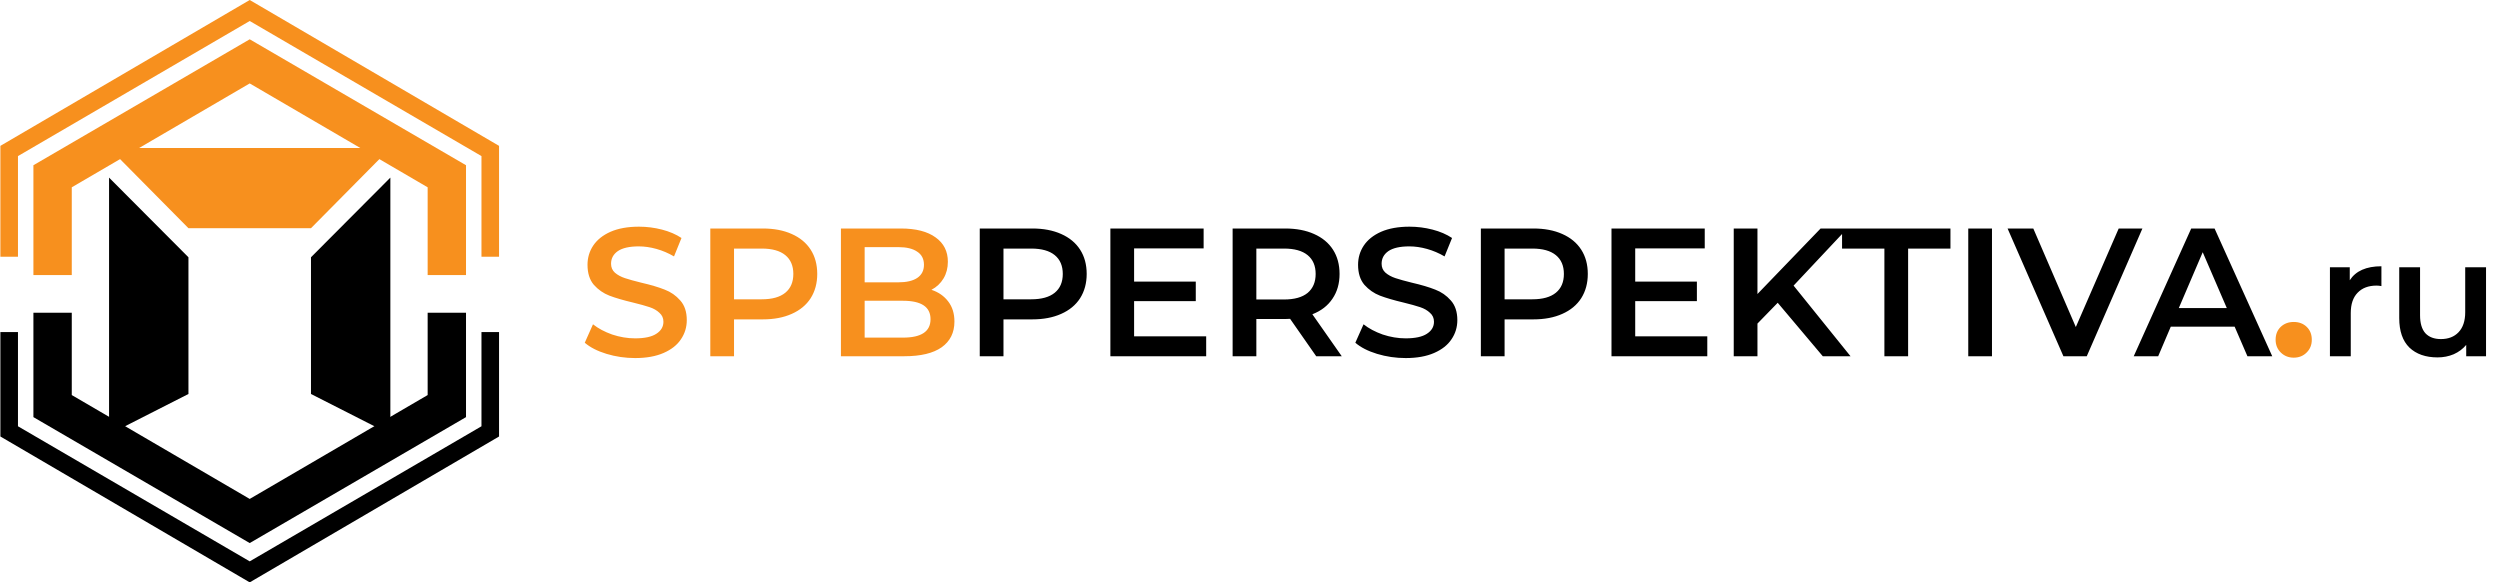 <?xml version="1.0" encoding="UTF-8"?> <svg xmlns="http://www.w3.org/2000/svg" width="3151" height="734" viewBox="0 0 3151 734" fill="none"> <path d="M391.961 287.624H237.519L137.468 186.545H492.014L391.961 287.624Z" fill="#F7901E"></path> <path d="M237.519 324.268V496.575L137.468 547.453V223.867L237.519 324.268Z" fill="black"></path> <path d="M391.956 324.268V496.575L492.008 547.453V223.867L391.956 324.268Z" fill="black"></path> <path d="M314.737 49.523L42.112 208.263V346.652H90.459V236.077L314.737 105.15L539.014 236.077V346.652H587.36V208.263L314.737 49.523Z" fill="#F7901E"></path> <path d="M539.014 394.136V497.927L314.737 628.854L90.459 497.927V394.136H42.112V525.741L314.737 684.483L587.36 525.741V394.136H539.014Z" fill="black"></path> <path d="M606.841 323.586V196.729L314.743 26.457L22.646 196.729V323.586H0.487V183.84L314.743 0L629 183.84V323.586H606.841Z" fill="#F7901E"></path> <path d="M0.487 550.161V418.556H22.646V537.271L314.743 707.543L606.841 537.271V418.556H629V550.161L314.743 733.999L0.487 550.161Z" fill="black"></path> <path d="M800.53 451.3C788.11 451.3 776.073 449.537 764.42 446.01C752.92 442.483 743.796 437.807 737.05 431.98L747.4 408.75C753.993 413.963 762.043 418.257 771.55 421.63C781.21 424.85 790.87 426.46 800.53 426.46C812.49 426.46 821.383 424.543 827.21 420.71C833.19 416.877 836.18 411.817 836.18 405.53C836.18 400.93 834.493 397.173 831.12 394.26C827.9 391.193 823.76 388.817 818.7 387.13C813.64 385.443 806.74 383.527 798 381.38C785.733 378.467 775.766 375.553 768.1 372.64C760.586 369.727 754.07 365.203 748.55 359.07C743.183 352.783 740.5 344.35 740.5 333.77C740.5 324.877 742.876 316.827 747.63 309.62C752.536 302.26 759.82 296.433 769.48 292.14C779.293 287.847 791.253 285.7 805.36 285.7C815.173 285.7 824.833 286.927 834.34 289.38C843.846 291.833 852.05 295.36 858.95 299.96L849.52 323.19C842.466 319.05 835.106 315.907 827.44 313.76C819.773 311.613 812.336 310.54 805.13 310.54C793.323 310.54 784.506 312.533 778.68 316.52C773.006 320.507 770.17 325.797 770.17 332.39C770.17 336.99 771.78 340.747 775 343.66C778.373 346.573 782.59 348.873 787.65 350.56C792.71 352.247 799.61 354.163 808.35 356.31C820.31 359.07 830.123 361.983 837.79 365.05C845.456 367.963 851.973 372.487 857.34 378.62C862.86 384.753 865.62 393.033 865.62 403.46C865.62 412.353 863.166 420.403 858.26 427.61C853.506 434.817 846.223 440.567 836.41 444.86C826.596 449.153 814.636 451.3 800.53 451.3ZM961.508 288C975.461 288 987.575 290.3 997.848 294.9C1008.27 299.5 1016.25 306.093 1021.77 314.68C1027.29 323.267 1030.05 333.463 1030.05 345.27C1030.05 356.923 1027.29 367.12 1021.77 375.86C1016.25 384.447 1008.27 391.04 997.848 395.64C987.575 400.24 975.461 402.54 961.508 402.54H925.168V449H895.268V288H961.508ZM960.128 377.24C973.161 377.24 983.051 374.48 989.798 368.96C996.545 363.44 999.918 355.543 999.918 345.27C999.918 334.997 996.545 327.1 989.798 321.58C983.051 316.06 973.161 313.3 960.128 313.3H925.168V377.24H960.128ZM1173.99 365.28C1182.88 368.193 1189.93 373.1 1195.15 380C1200.36 386.747 1202.97 395.18 1202.97 405.3C1202.97 419.253 1197.6 430.063 1186.87 437.73C1176.13 445.243 1160.49 449 1139.95 449H1059.91V288H1135.35C1154.36 288 1169 291.757 1179.28 299.27C1189.55 306.63 1194.69 316.827 1194.69 329.86C1194.69 337.833 1192.85 344.887 1189.17 351.02C1185.49 357.153 1180.43 361.907 1173.99 365.28ZM1089.81 311.46V355.85H1132.13C1142.55 355.85 1150.53 354.01 1156.05 350.33C1161.72 346.497 1164.56 340.977 1164.56 333.77C1164.56 326.41 1161.72 320.89 1156.05 317.21C1150.53 313.377 1142.55 311.46 1132.13 311.46H1089.81ZM1138.11 425.54C1161.26 425.54 1172.84 417.797 1172.84 402.31C1172.84 386.823 1161.26 379.08 1138.11 379.08H1089.81V425.54H1138.11ZM2890.99 450.8C2884.59 450.8 2879.19 448.667 2874.79 444.4C2870.39 440.133 2868.19 434.733 2868.19 428.2C2868.19 421.533 2870.32 416.133 2874.59 412C2878.99 407.867 2884.46 405.8 2890.99 405.8C2897.66 405.8 2903.12 407.867 2907.39 412C2911.66 416.133 2913.79 421.533 2913.79 428.2C2913.79 434.733 2911.59 440.133 2907.19 444.4C2902.92 448.667 2897.52 450.8 2890.99 450.8Z" fill="#F7901E"></path> <path d="M1301.12 288C1315.07 288 1327.18 290.3 1337.46 294.9C1347.88 299.5 1355.86 306.093 1361.38 314.68C1366.9 323.267 1369.66 333.463 1369.66 345.27C1369.66 356.923 1366.9 367.12 1361.38 375.86C1355.86 384.447 1347.88 391.04 1337.46 395.64C1327.18 400.24 1315.07 402.54 1301.12 402.54H1264.78V449H1234.88V288H1301.12ZM1299.74 377.24C1312.77 377.24 1322.66 374.48 1329.41 368.96C1336.15 363.44 1339.53 355.543 1339.53 345.27C1339.53 334.997 1336.15 327.1 1329.41 321.58C1322.66 316.06 1312.77 313.3 1299.74 313.3H1264.78V377.24H1299.74ZM1520.27 423.93V449H1399.52V288H1517.05V313.07H1429.42V354.93H1507.16V379.54H1429.42V423.93H1520.27ZM1658.94 449L1626.05 401.85C1624.67 402.003 1622.6 402.08 1619.84 402.08H1583.5V449H1553.6V288H1619.84C1633.79 288 1645.9 290.3 1656.18 294.9C1666.6 299.5 1674.58 306.093 1680.1 314.68C1685.62 323.267 1688.38 333.463 1688.38 345.27C1688.38 357.383 1685.39 367.81 1679.41 376.55C1673.58 385.29 1665.15 391.807 1654.11 396.1L1691.14 449H1658.94ZM1658.25 345.27C1658.25 334.997 1654.87 327.1 1648.13 321.58C1641.38 316.06 1631.49 313.3 1618.46 313.3H1583.5V377.47H1618.46C1631.49 377.47 1641.38 374.71 1648.13 369.19C1654.87 363.517 1658.25 355.543 1658.25 345.27ZM1771.74 451.3C1759.32 451.3 1747.28 449.537 1735.63 446.01C1724.13 442.483 1715.01 437.807 1708.26 431.98L1718.61 408.75C1725.2 413.963 1733.25 418.257 1742.76 421.63C1752.42 424.85 1762.08 426.46 1771.74 426.46C1783.7 426.46 1792.59 424.543 1798.42 420.71C1804.4 416.877 1807.39 411.817 1807.39 405.53C1807.39 400.93 1805.7 397.173 1802.33 394.26C1799.11 391.193 1794.97 388.817 1789.91 387.13C1784.85 385.443 1777.95 383.527 1769.21 381.38C1756.94 378.467 1746.98 375.553 1739.31 372.64C1731.8 369.727 1725.28 365.203 1719.76 359.07C1714.39 352.783 1711.71 344.35 1711.71 333.77C1711.71 324.877 1714.09 316.827 1718.84 309.62C1723.75 302.26 1731.03 296.433 1740.69 292.14C1750.5 287.847 1762.46 285.7 1776.57 285.7C1786.38 285.7 1796.04 286.927 1805.55 289.38C1815.06 291.833 1823.26 295.36 1830.16 299.96L1820.73 323.19C1813.68 319.05 1806.32 315.907 1798.65 313.76C1790.98 311.613 1783.55 310.54 1776.34 310.54C1764.53 310.54 1755.72 312.533 1749.89 316.52C1744.22 320.507 1741.38 325.797 1741.38 332.39C1741.38 336.99 1742.99 340.747 1746.21 343.66C1749.58 346.573 1753.8 348.873 1758.86 350.56C1763.92 352.247 1770.82 354.163 1779.56 356.31C1791.52 359.07 1801.33 361.983 1809 365.05C1816.67 367.963 1823.18 372.487 1828.55 378.62C1834.07 384.753 1836.83 393.033 1836.83 403.46C1836.83 412.353 1834.38 420.403 1829.47 427.61C1824.72 434.817 1817.43 440.567 1807.62 444.86C1797.81 449.153 1785.85 451.3 1771.74 451.3ZM1932.72 288C1946.67 288 1958.79 290.3 1969.06 294.9C1979.49 299.5 1987.46 306.093 1992.98 314.68C1998.5 323.267 2001.26 333.463 2001.26 345.27C2001.26 356.923 1998.5 367.12 1992.98 375.86C1987.46 384.447 1979.49 391.04 1969.06 395.64C1958.79 400.24 1946.67 402.54 1932.72 402.54H1896.38V449H1866.48V288H1932.72ZM1931.34 377.24C1944.37 377.24 1954.26 374.48 1961.01 368.96C1967.76 363.44 1971.13 355.543 1971.13 345.27C1971.13 334.997 1967.76 327.1 1961.01 321.58C1954.26 316.06 1944.37 313.3 1931.34 313.3H1896.38V377.24H1931.34ZM2151.87 423.93V449H2031.12V288H2148.65V313.07H2061.02V354.93H2138.76V379.54H2061.02V423.93H2151.87ZM2240.63 381.61L2215.1 407.83V449H2185.2V288H2215.1V370.57L2294.68 288H2328.26L2260.64 359.99L2332.4 449H2297.44L2240.63 381.61ZM2375.09 313.3H2321.73V288H2458.35V313.3H2404.99V449H2375.09V313.3ZM2480.79 288H2510.69V449H2480.79V288ZM2700.31 288L2630.16 449H2600.72L2530.34 288H2562.77L2616.36 412.2L2670.41 288H2700.31ZM2816.55 411.74H2736.05L2720.18 449H2689.36L2761.81 288H2791.25L2863.93 449H2832.65L2816.55 411.74ZM2806.66 388.28L2776.3 317.9L2746.17 388.28H2806.66ZM2961.64 353.24C2969.2 341.48 2982.5 335.6 3001.54 335.6V360.59C2999.3 360.17 2997.27 359.96 2995.45 359.96C2985.23 359.96 2977.25 362.97 2971.51 368.99C2965.77 374.87 2962.9 383.41 2962.9 394.61V449H2936.65V336.86H2961.64V353.24ZM3133.4 336.86V449H3108.41V434.72C3104.21 439.76 3098.96 443.68 3092.66 446.48C3086.36 449.14 3079.57 450.47 3072.29 450.47C3057.31 450.47 3045.48 446.34 3036.8 438.08C3028.26 429.68 3023.99 417.29 3023.99 400.91V336.86H3050.24V397.34C3050.24 407.42 3052.48 414.98 3056.96 420.02C3061.58 424.92 3068.09 427.37 3076.49 427.37C3085.87 427.37 3093.29 424.5 3098.75 418.76C3104.35 412.88 3107.15 404.48 3107.15 393.56V336.86H3133.4Z" fill="black"></path> </svg> 